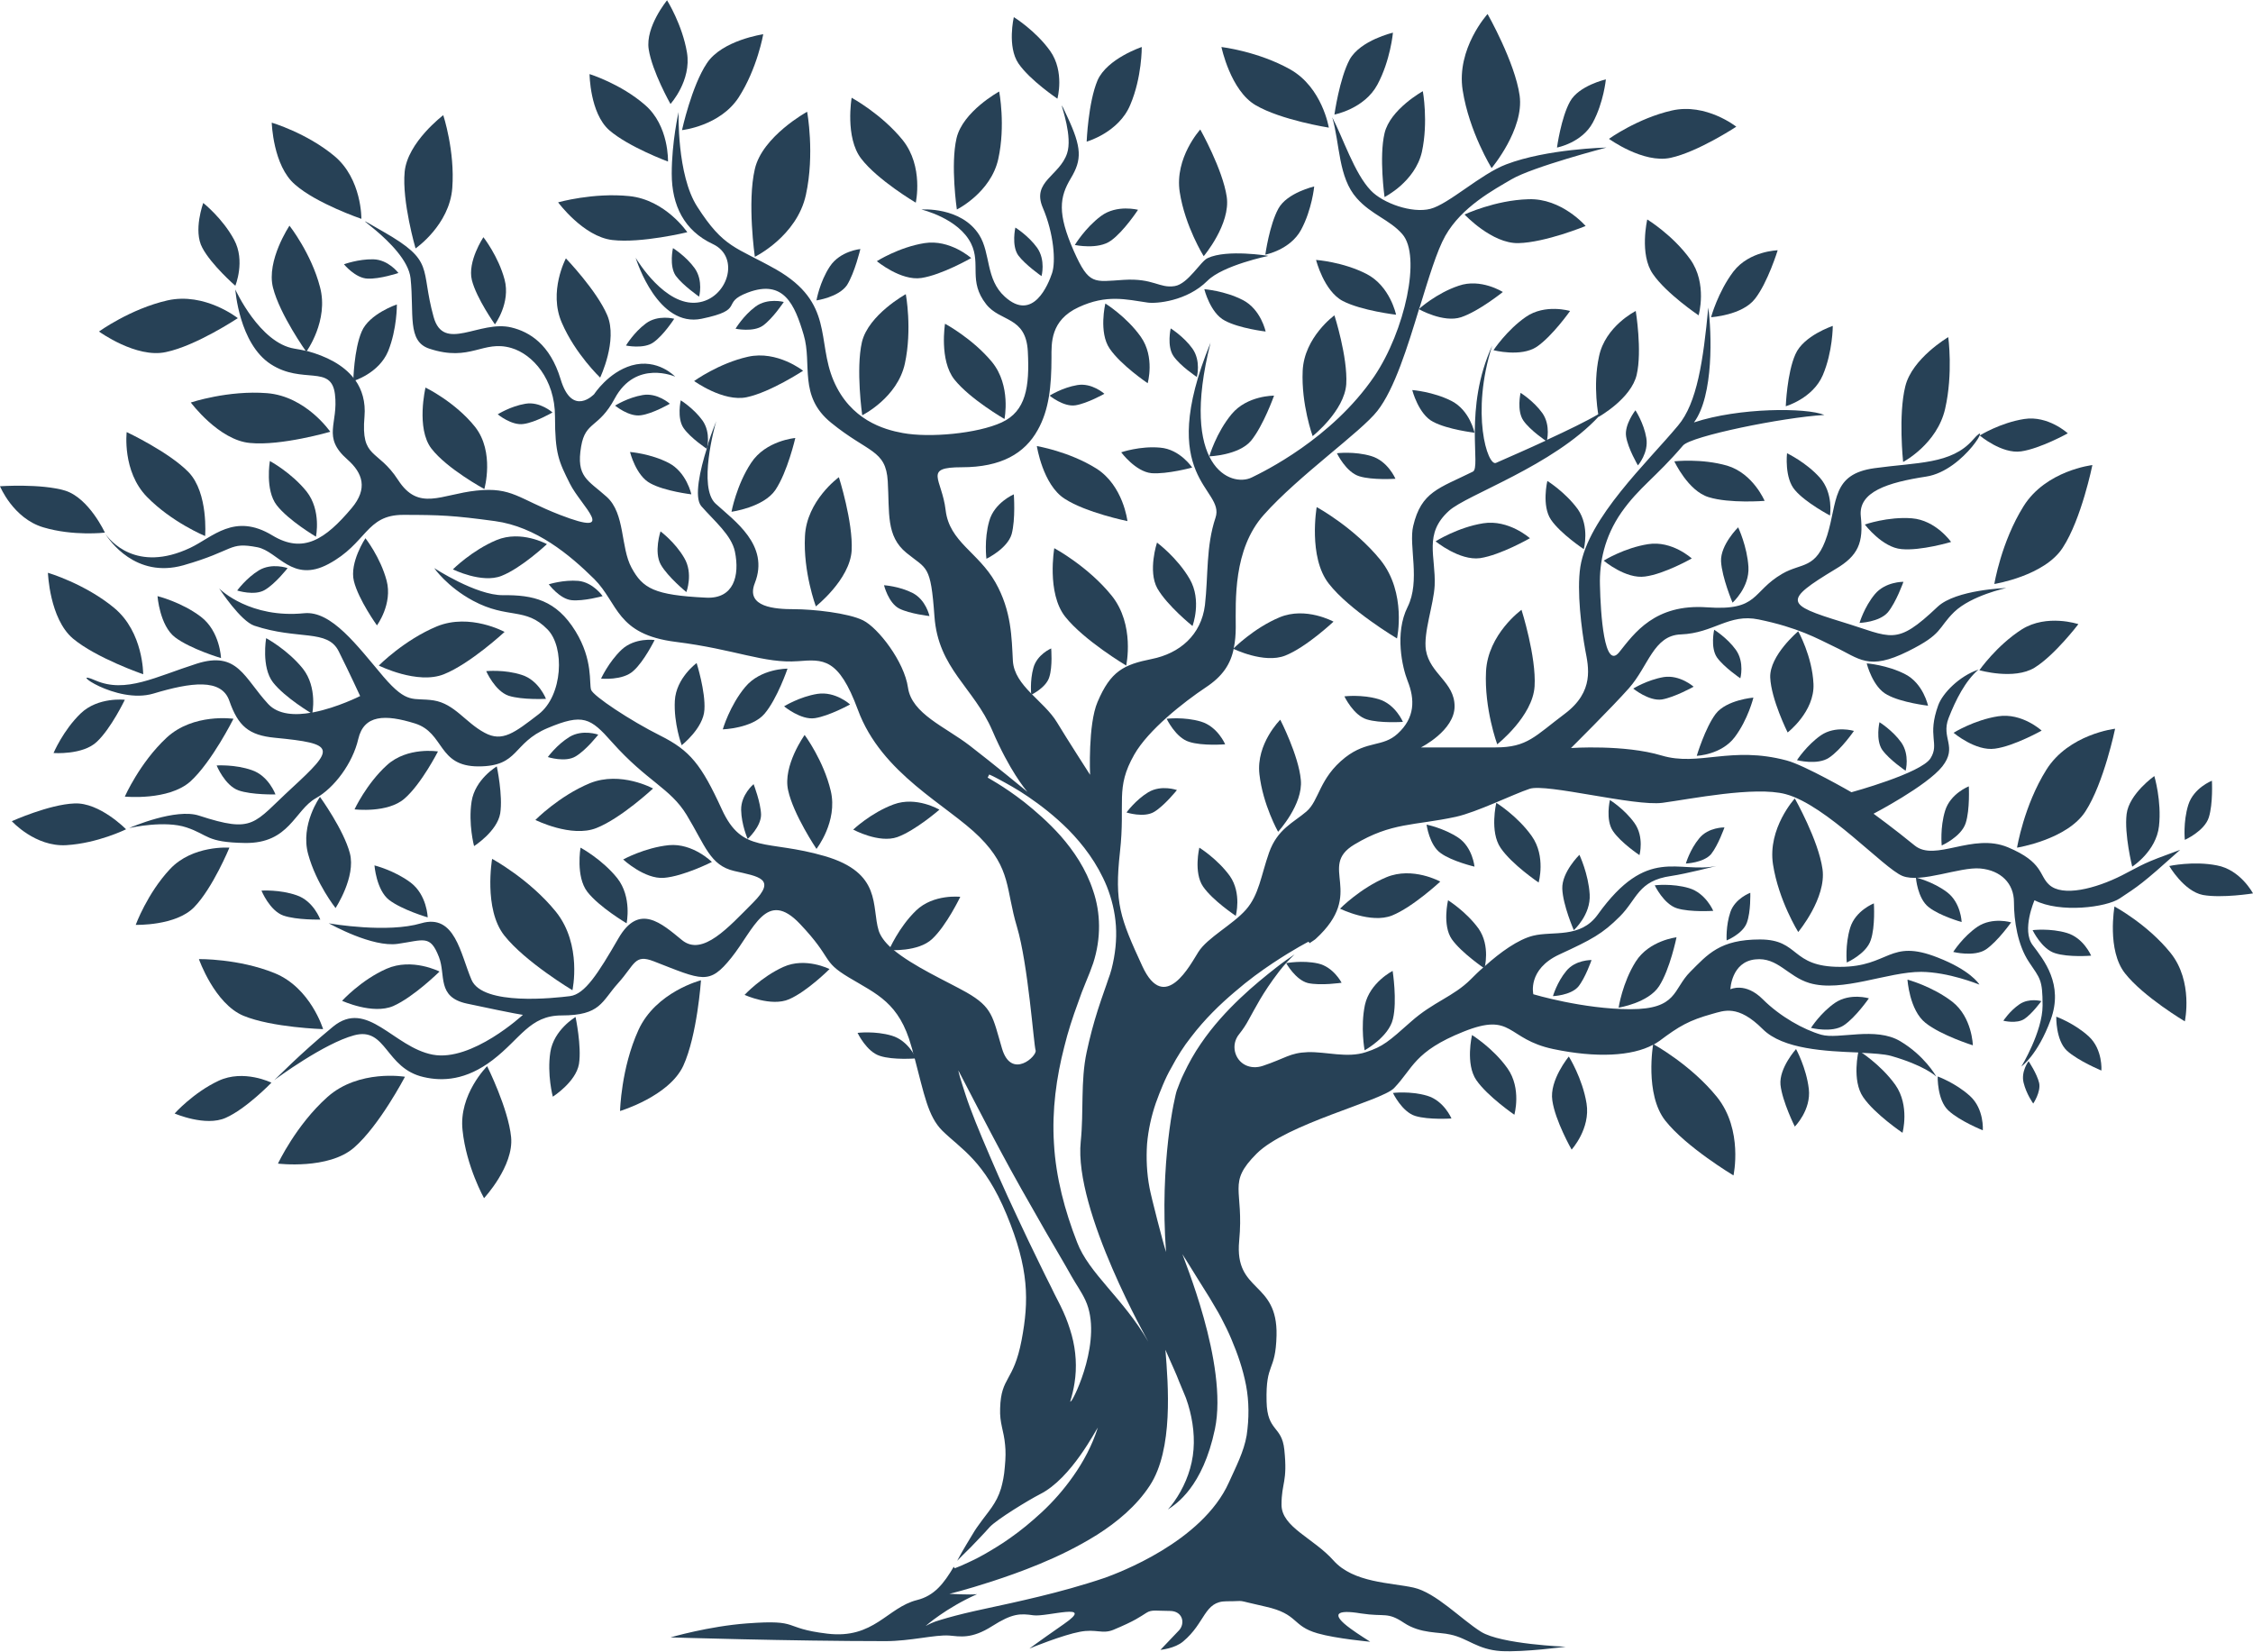 <svg xmlns="http://www.w3.org/2000/svg" xmlns:xlink="http://www.w3.org/1999/xlink" id="Layer_1" x="0px" y="0px" viewBox="0 0 723.8 530.6" style="enable-background:new 0 0 723.8 530.6;" xml:space="preserve"><style type="text/css">	.st0{fill:#274156;}</style><g>	<g>		<path class="st0" d="M447.4,311.9c0,0-7.3,3.7-8.9,10.9c-1.5,7.2-0.1,14.6-0.1,14.6s7.8-4.3,9.1-10.1   C448.9,321.5,447.4,311.9,447.4,311.9z"></path>		<path class="st0" d="M488.8,195.9c0,0-10.8,7.8-11.4,19.8c-0.6,12,3.6,23.4,3.6,23.4s11.4-9,12-18.6   C493.6,211,488.8,195.9,488.8,195.9z"></path>		<path class="st0" d="M411.3,231.2c0,0-7.8,7.7-6.7,17.5c1.1,9.8,6,18.5,6,18.5s8.1-8.8,7.3-16.7   C417.2,242.7,411.3,231.2,411.3,231.2z"></path>		<path class="st0" d="M141.2,312.1c0,0-8.8-4.5-17-0.9c-8.2,3.6-14.3,10.3-14.3,10.3s9.8,4.5,16.4,1.7   C132.9,320.3,141.2,312.1,141.2,312.1z"></path>		<path class="st0" d="M181.8,83c0,0-5.7,10.7-1.3,20.7c4.3,10,12.3,17.6,12.3,17.6s5.7-11.9,2.3-20C191.7,93.3,181.8,83,181.8,83z"></path>		<path class="st0" d="M385.6,41.6c0,0-8.3,9.1-6.6,20.1c1.7,11,7.7,20.6,7.7,20.6s8.7-10.3,7.4-19.1   C392.8,54.4,385.6,41.6,385.6,41.6z"></path>		<path class="st0" d="M679.5,234.1c0,0-14.9,1.7-22.1,13.2c-7.2,11.5-9.4,25-9.4,25s16.2-2.6,22-11.7   C675.9,251.5,679.5,234.1,679.5,234.1z"></path>		<path class="st0" d="M538.6,301.1c0,0-8.8,1-13.1,7.8c-4.3,6.8-5.5,14.8-5.5,14.8s9.5-1.5,13-6.9   C536.5,311.4,538.6,301.1,538.6,301.1z"></path>		<path class="st0" d="M225.2,314.9c0,0-14.5,3.7-20.1,16c-5.6,12.3-5.9,26-5.9,26s15.7-4.7,20.3-14.5   C224,332.6,225.2,314.9,225.2,314.9z"></path>		<path class="st0" d="M130.1,345.9c0,0-14.8-2.5-24.9,6.5c-10.1,9-15.9,21.4-15.9,21.4s16.2,2,24.4-5.1   C121.9,361.6,130.1,345.9,130.1,345.9z"></path>		<path class="st0" d="M209.8,253.3c0,0-10.4-5.7-20.3-1.7c-9.9,4.1-17.5,11.8-17.5,11.8s11.6,5.8,19.6,2.6   C199.5,262.9,209.8,253.3,209.8,253.3z"></path>		<path class="st0" d="M162.1,203c0,0-11.1-6.1-21.7-1.8c-10.6,4.4-18.7,12.6-18.7,12.6s12.4,6.2,20.9,2.8   C151.1,213.2,162.1,203,162.1,203z"></path>		<path class="st0" d="M462.7,283.2c0,0-8.9-4.9-17.3-1.4c-8.4,3.5-14.9,10.1-14.9,10.1s9.9,4.9,16.7,2.2   C453.9,291.4,462.7,283.2,462.7,283.2z"></path>		<path class="st0" d="M159.6,246.2c0,0-7,4.1-8.1,11.3c-1.1,7.2,0.8,14.3,0.8,14.3s7.4-4.7,8.4-10.5   C161.6,255.5,159.6,246.2,159.6,246.2z"></path>		<path class="st0" d="M307.4,67.3c0,0,10.9-5.4,13.3-16.2c2.4-10.8,0.3-21.7,0.3-21.7s-11.7,6.4-13.7,15   C305.3,53,307.4,67.3,307.4,67.3z"></path>		<path class="st0" d="M428.7,36.8c0,0,9.6-1.8,13.8-9.6c4.2-7.8,5-16.7,5-16.7s-10.4,2.4-13.9,8.6   C430.3,25.3,428.7,36.8,428.7,36.8z"></path>		<path class="st0" d="M500.2,47.4c0,0,8-1.5,11.5-8c3.5-6.5,4.2-13.9,4.2-13.9s-8.7,2-11.5,7.1C501.5,37.8,500.2,47.4,500.2,47.4z"></path>		<path class="st0" d="M214.6,51.9c0,0,0.4-11.5-7.4-18.2c-7.8-6.8-17.8-9.9-17.8-9.9s0.1,12.5,6.3,18   C201.9,47.2,214.6,51.9,214.6,51.9z"></path>		<path class="st0" d="M406.6,106.5c0,0-1.5-7.1-7.3-10.1c-5.8-3-12.4-3.5-12.4-3.5s1.9,7.7,6.6,10.1   C398.1,105.5,406.6,106.5,406.6,106.5z"></path>		<path class="st0" d="M633.8,335.8c0,0-0.2-9-6.6-14c-6.5-5-14.4-7.1-14.4-7.1s0.6,9.8,5.8,13.9   C623.6,332.6,633.8,335.8,633.8,335.8z"></path>		<path class="st0" d="M574.3,235.3c0,0,8.7-6.7,8.3-15.6c-0.4-8.9-4.9-16.9-4.9-16.9s-9.2,7.7-9,14.8   C569,224.7,574.3,235.3,574.3,235.3z"></path>		<path class="st0" d="M101.5,172.4c0,0,1.8-8.4-3-14.5c-4.9-6.1-11.8-9.8-11.8-9.8s-1.6,9.3,2.2,14.2   C92.7,167.2,101.5,172.4,101.5,172.4z"></path>		<path class="st0" d="M71,211.4c0,0-0.3-8.6-6.5-13.3c-6.2-4.7-13.9-6.6-13.9-6.6s0.7,9.4,5.6,13.2C61.2,208.5,71,211.4,71,211.4z"></path>		<path class="st0" d="M664.3,139.2c0,0-6.3-5.8-14-4.6c-7.7,1.2-14.3,5.3-14.3,5.3s7.1,6,13.3,5.1   C655.5,144.1,664.3,139.2,664.3,139.2z"></path>		<path class="st0" d="M40.1,224.8c0,0-8.6-1-14.2,4.4c-5.6,5.4-8.7,12.7-8.7,12.7s9.4,0.7,13.9-3.6C35.7,234,40.1,224.8,40.1,224.8   z"></path>		<path class="st0" d="M308.5,288.1c0,0-8.6-1-14.2,4.4c-5.6,5.4-8.7,12.7-8.7,12.7s9.4,0.7,13.9-3.6   C304.1,297.3,308.5,288.1,308.5,288.1z"></path>		<path class="st0" d="M301.8,260.1c0,0-7.4-4.4-14.7-1.7c-7.3,2.7-13,8.1-13,8.1s8.3,4.5,14.2,2.4   C294.1,266.8,301.8,260.1,301.8,260.1z"></path>		<path class="st0" d="M253,214.8c0,0-8.6-0.1-13.6,5.9c-5,6-7.2,13.6-7.2,13.6s9.4-0.3,13.4-5C249.7,224.5,253,214.8,253,214.8z"></path>		<path class="st0" d="M409.3,127.1c0,0-8.6-0.1-13.6,5.9c-5,6-7.2,13.6-7.2,13.6s9.4-0.3,13.4-5   C405.9,136.7,409.3,127.1,409.3,127.1z"></path>		<path class="st0" d="M228.7,276.9c0,0-6.1-6.1-13.8-5.4c-7.8,0.8-14.7,4.6-14.7,4.6s6.9,6.4,13.1,5.9   C219.6,281.5,228.7,276.9,228.7,276.9z"></path>		<path class="st0" d="M128,87.7c0,0-3.2-4.3-8.1-4.4c-4.8-0.1-9.4,1.6-9.4,1.6s3.7,4.5,7.6,4.6C122,89.7,128,87.7,128,87.7z"></path>		<path class="st0" d="M494.3,283.5c0,0,2.4-8.4-2.2-14.9c-4.6-6.5-11.4-10.7-11.4-10.7s-2.2,9.3,1.4,14.5   C485.7,277.7,494.3,283.5,494.3,283.5z"></path>		<path class="st0" d="M486.5,358.1c0,0,2.4-8.4-2.2-14.9c-4.6-6.5-11.4-10.7-11.4-10.7s-2.2,9.3,1.4,14.5   C477.9,352.2,486.5,358.1,486.5,358.1z"></path>		<path class="st0" d="M566.9,160.9c0,0-3.7-8.8-12-11.3c-8.3-2.4-17-1.4-17-1.4s4.4,9.5,11,11.5   C555.6,161.8,566.9,160.9,566.9,160.9z"></path>		<path class="st0" d="M675.1,343.9c0,0,0.5-6.8-4.1-11c-4.6-4.2-10.4-6.3-10.4-6.3s-0.2,7.5,3.4,10.9   C667.6,340.8,675.1,343.9,675.1,343.9z"></path>		<path class="st0" d="M571.1,80.4c0,0-9.1,0.2-14.2,6.8c-5,6.6-7.2,14.7-7.2,14.7s10-0.6,14.1-5.9   C567.9,90.8,571.1,80.4,571.1,80.4z"></path>		<path class="st0" d="M667.7,200.5c0,0-10.1-3.4-18.2,1.7c-8.1,5.2-13.6,13.1-13.6,13.1s11.1,3.2,17.7-0.8   C660.1,210.5,667.7,200.5,667.7,200.5z"></path>		<path class="st0" d="M312,82.9c0,0-6.8-6.1-15-4.8c-8.2,1.3-15.3,5.8-15.3,5.8s7.7,6.4,14.3,5.4C302.6,88.3,312,82.9,312,82.9z"></path>		<path class="st0" d="M227.1,144.2c0,0,1.4-5.1-1.4-9.1c-2.8-3.9-7-6.5-7-6.5s-1.3,5.7,0.9,8.9   C221.8,140.7,227.1,144.2,227.1,144.2z"></path>		<path class="st0" d="M496.9,141.8c0,0,1.4-5.1-1.4-9.1c-2.8-3.9-7-6.5-7-6.5s-1.3,5.7,0.9,8.9   C491.6,138.3,496.9,141.8,496.9,141.8z"></path>		<path class="st0" d="M576.6,361.9c0,0,5.3-5.3,4.5-12.1c-0.8-6.8-4.1-12.8-4.1-12.8s-5.5,6.1-5,11.5   C572.6,353.9,576.6,361.9,576.6,361.9z"></path>		<path class="st0" d="M361.8,213.8c0,0,2.9-13.1-4.7-22.5c-7.6-9.4-18.4-15.2-18.4-15.2s-2.5,14.4,3.5,22   C348.2,205.7,361.8,213.8,361.8,213.8z"></path>		<path class="st0" d="M701.9,328.1c0,0,2.8-12.8-4.6-22c-7.4-9.2-18-14.9-18-14.9s-2.5,14.1,3.4,21.5   C688.6,320.2,701.9,328.1,701.9,328.1z"></path>		<path class="st0" d="M73.7,272.3c0,0-11.8-0.9-19.1,6.9c-7.3,7.8-11,17.9-11,17.9s12.9,0.4,18.8-5.7   C68.4,285.2,73.7,272.3,73.7,272.3z"></path>		<path class="st0" d="M106.1,138.7c0,0-7.8-11.4-20.3-12.4c-12.5-1-24.5,3-24.5,3s9,12.1,19,13C90.3,143.3,106.1,138.7,106.1,138.7   z"></path>		<path class="st0" d="M258,119.1c0,0-8.3-6.6-17.7-4.5c-9.4,2.1-17.3,7.8-17.3,7.8s9.4,6.8,16.9,5.2C247.5,126,258,119.1,258,119.1   z"></path>		<path class="st0" d="M595.6,234.8c0,0-5.9-1.8-10.6,1.4c-4.6,3.2-7.7,8-7.7,8s6.6,1.7,10.3-0.8   C591.4,240.9,595.6,234.8,595.6,234.8z"></path>		<path class="st0" d="M655.8,321.6c0,0-3.9-1.1-7,1c-3.1,2.1-5.2,5.3-5.2,5.3s4.3,1.1,6.8-0.6C652.9,325.6,655.8,321.6,655.8,321.6   z"></path>		<path class="st0" d="M116.1,70.3c0,0,0.2-12.8-8.7-20.2c-8.9-7.4-20.1-10.7-20.1-10.7s0.4,13.9,7.5,19.9   C101.7,65.4,116.1,70.3,116.1,70.3z"></path>	</g>	<g>		<path class="st0" d="M525.5,99.9c0,0-9.8,4.9-11.8,14.6c-2.1,9.6-0.1,19.4-0.1,19.4s10.4-5.8,12.2-13.5S525.5,99.9,525.5,99.9z"></path>		<path class="st0" d="M428.7,101.3c0,0-9.7,7-10.2,17.8c-0.5,10.8,3.2,21,3.2,21s10.2-8.1,10.8-16.7   C433,114.7,428.7,101.3,428.7,101.3z"></path>		<path class="st0" d="M269.5,153.3c0,0-10.4,7.5-10.9,19c-0.6,11.5,3.5,22.5,3.5,22.5s10.9-8.6,11.5-17.9   C274.1,167.7,269.5,153.3,269.5,153.3z"></path>		<path class="st0" d="M140.7,241.4c0,0-9.8-1.6-16.4,4.4c-6.6,6-10.4,14.2-10.4,14.2s10.7,1.3,16.1-3.5   C135.4,251.8,140.7,241.4,140.7,241.4z"></path>		<path class="st0" d="M87.2,347.8c0,0-8.9-4.4-17-0.6c-8.1,3.8-14.1,10.5-14.1,10.5s9.9,4.3,16.4,1.4   C79.1,356.2,87.2,347.8,87.2,347.8z"></path>		<path class="st0" d="M223.8,213c0,0-6.6,4.8-7,12.1c-0.4,7.3,2.2,14.3,2.2,14.3s7-5.5,7.3-11.4C226.7,222.2,223.8,213,223.8,213z"></path>		<path class="st0" d="M40.7,138.8c0,0-1.5,12.6,6.5,20.8c8,8.2,18.7,12.6,18.7,12.6s1.1-13.8-5.3-20.5   C54.3,145.2,40.7,138.8,40.7,138.8z"></path>		<path class="st0" d="M0,156.2c0,0,4.2,10.3,13.9,13.2c9.7,2.9,19.8,1.7,19.8,1.7s-5.1-11.1-12.8-13.5C13.2,155.3,0,156.2,0,156.2z   "></path>		<path class="st0" d="M3.8,263.8c0,0,7.5,8.3,17.5,7.7c10.1-0.6,19.2-5.1,19.2-5.1s-8.5-8.7-16.6-8.3   C15.8,258.4,3.8,263.8,3.8,263.8z"></path>		<path class="st0" d="M477.9,4.5c0,0-10.1,11.1-8,24.5c2.1,13.4,9.3,25,9.3,25s10.5-12.5,9-23.3C486.7,20,477.9,4.5,477.9,4.5z"></path>		<path class="st0" d="M576.6,256.5c0,0-8.8,9.6-7,21.2c1.8,11.6,8.1,21.7,8.1,21.7s9.1-10.9,7.8-20.2   C584.2,269.9,576.6,256.5,576.6,256.5z"></path>		<path class="st0" d="M672.2,149.4c0,0-14.9,1.7-22.1,13.2c-7.2,11.5-9.4,25-9.4,25s16.2-2.6,22-11.7   C668.7,166.7,672.2,149.4,672.2,149.4z"></path>		<path class="st0" d="M102.8,256c0,0-6.4,8.9-3.8,18.4c2.6,9.5,8.8,17.3,8.8,17.3s6.6-10,4.6-17.6C110.4,266.5,102.8,256,102.8,256   z"></path>		<path class="st0" d="M156.5,342.5c0,0-9.2,9.1-7.9,20.6c1.2,11.6,6.9,21.8,6.9,21.8s9.6-10.3,8.7-19.6   C163.3,356.1,156.5,342.5,156.5,342.5z"></path>		<path class="st0" d="M75,230.9c0,0-12.9-1.9-21.5,6.1c-8.6,8-13.4,18.9-13.4,18.9s14.1,1.4,21.1-4.9C68.1,244.7,75,230.9,75,230.9   z"></path>		<path class="st0" d="M362.2,167.4c0,0-1.3-11.4-10-16.9c-8.8-5.5-19.1-7.2-19.1-7.2s1.9,12.4,8.9,16.9   C348.9,164.7,362.2,167.4,362.2,167.4z"></path>		<path class="st0" d="M428.4,199.7c0,0-8.9-4.9-17.3-1.4c-8.4,3.5-14.9,10.1-14.9,10.1s9.9,4.9,16.7,2.2   C419.7,207.9,428.4,199.7,428.4,199.7z"></path>		<path class="st0" d="M175.7,174.8c0,0-8.3-4.6-16.2-1.3c-7.9,3.3-14,9.4-14,9.4s9.3,4.6,15.6,2.1   C167.5,182.5,175.7,174.8,175.7,174.8z"></path>		<path class="st0" d="M255.5,140.7c0,0-9.5,0.8-14.2,8c-4.7,7.1-6.3,15.7-6.3,15.7s10.3-1.4,14.1-7   C253,151.6,255.5,140.7,255.5,140.7z"></path>		<path class="st0" d="M184.9,326.7c0,0-7,4.1-8.1,11.3c-1.1,7.2,0.8,14.3,0.8,14.3s7.4-4.7,8.4-10.5   C186.9,336.1,184.9,326.7,184.9,326.7z"></path>		<path class="st0" d="M98.4,113c0,0,7.3-10,4.4-20.8C100,81.4,93,72.5,93,72.5s-7.5,11.2-5.3,19.9C89.9,101.1,98.4,113,98.4,113z"></path>		<path class="st0" d="M121.1,200.9c0,0,5.1-6.9,3.1-14.4c-2-7.5-6.8-13.6-6.8-13.6s-5.2,7.8-3.7,13.8   C115.2,192.7,121.1,200.9,121.1,200.9z"></path>		<path class="st0" d="M113.5,122.4c0,0,8.2-2.4,11.2-9.6c2.9-7.2,2.8-15,2.8-15s-8.9,3-11.3,8.7   C113.7,112.3,113.5,122.4,113.5,122.4z"></path>		<path class="st0" d="M159,104.2c0,0,5.1-6.9,3.1-14.4c-2-7.5-6.8-13.6-6.8-13.6s-5.2,7.8-3.7,13.8C153.1,95.9,159,104.2,159,104.2   z"></path>		<path class="st0" d="M242.5,82.5c0,0,13.5-6.6,16.4-19.9c2.9-13.2,0.4-26.7,0.4-26.7s-14.4,7.9-16.8,18.4   C240,65,242.5,82.5,242.5,82.5z"></path>		<path class="st0" d="M444.8,63.3c0,0,9.8-4.9,12-14.5c2.1-9.7,0.3-19.5,0.3-19.5s-10.5,5.8-12.3,13.5   C443,50.4,444.8,63.3,444.8,63.3z"></path>		<path class="st0" d="M426.9,41c0,0-2.1-12.9-12.4-18.7c-10.3-5.8-22.1-7.2-22.1-7.2s2.9,14,11,18.7C411.6,38.6,426.9,41,426.9,41z   "></path>		<path class="st0" d="M406.5,81.8c0,0,8-1.5,11.5-8c3.5-6.5,4.2-13.9,4.2-13.9s-8.7,2-11.5,7.1C407.8,72.3,406.5,81.8,406.5,81.8z"></path>		<path class="st0" d="M262.3,272.7c0,0,6.9-8.8,4.6-18.6c-2.3-9.8-8.4-18-8.4-18s-7.1,9.9-5.3,17.8   C254.9,261.7,262.3,272.7,262.3,272.7z"></path>		<path class="st0" d="M277,133.4c0,0,11.3-5.6,13.7-16.6c2.4-11.1,0.3-22.3,0.3-22.3s-12,6.6-14.1,15.4   C274.9,118.7,277,133.4,277,133.4z"></path>		<path class="st0" d="M545.1,242.8c0,0,7.9-0.3,12.2-6c4.3-5.7,6-12.7,6-12.7s-8.6,0.7-12.1,5.2   C547.8,233.8,545.1,242.8,545.1,242.8z"></path>		<path class="st0" d="M611.4,148.4c0,0,10.9-5.7,13.5-17.1c2.6-11.4,1-23,1-23s-11.6,6.8-13.8,15.8   C609.8,133.3,611.4,148.4,611.4,148.4z"></path>		<path class="st0" d="M573.7,130.5c0,0,8.7-2.5,11.9-10c3.2-7.5,3.2-15.8,3.2-15.8s-9.4,3.1-12,9.1   C574.1,119.8,573.7,130.5,573.7,130.5z"></path>		<path class="st0" d="M685,278.4c0,0,7.7-4.9,8.6-13c0.9-8.1-1.5-16.1-1.5-16.1s-8.1,5.7-8.9,12.2C682.4,268,685,278.4,685,278.4z"></path>		<path class="st0" d="M349.1,45.5c0,0,10.3-2.9,14-11.8c3.8-8.9,3.7-18.6,3.7-18.6s-11.1,3.7-14.2,10.7   C349.6,32.9,349.1,45.5,349.1,45.5z"></path>		<path class="st0" d="M219.1,41.8c0,0,12.2-1.3,18.2-10.5c6-9.3,7.9-20.3,7.9-20.3s-13.2,1.9-18.1,9.3   C222.2,27.6,219.1,41.8,219.1,41.8z"></path>		<path class="st0" d="M133.5,79.8c0,0,10.9-7.5,11.8-19.4c0.9-11.9-2.9-23.4-2.9-23.4s-11.5,8.7-12.4,18.2   C129.1,64.7,133.5,79.8,133.5,79.8z"></path>		<path class="st0" d="M155.6,157.1c0,0,3.4-11.9-3-20c-6.4-8-15.9-12.6-15.9-12.6s-3.1,13.1,1.9,19.6   C143.6,150.6,155.6,157.1,155.6,157.1z"></path>		<path class="st0" d="M222.1,158.8c0,0-1.5-7.1-7.3-10.1c-5.8-3-12.4-3.5-12.4-3.5s1.9,7.7,6.6,10.1   C213.6,157.8,222.1,158.8,222.1,158.8z"></path>		<path class="st0" d="M619.4,226.7c0,0-1.5-7.1-7.3-10.1c-5.8-3-12.4-3.5-12.4-3.5s1.9,7.7,6.6,10.1   C610.8,225.7,619.4,226.7,619.4,226.7z"></path>		<path class="st0" d="M448.5,101.1c0,0-1.9-9.2-9.5-13.1c-7.6-3.9-16.2-4.5-16.2-4.5s2.5,10,8.6,13.2   C437.4,99.8,448.5,101.1,448.5,101.1z"></path>		<path class="st0" d="M473.7,139c0,0-1.5-7.2-7.4-10.2c-5.9-3-12.6-3.5-12.6-3.5s2,7.8,6.7,10.2C465.1,138,473.7,139,473.7,139z"></path>		<path class="st0" d="M556.6,193.6c0,0,5.5-4.9,5.1-11.5c-0.4-6.6-3.3-12.7-3.3-12.7s-5.7,5.6-5.5,10.9   C553.2,185.6,556.6,193.6,556.6,193.6z"></path>		<path class="st0" d="M505.6,298.8c0,0,5.5-4.9,5.1-11.5c-0.4-6.6-3.3-12.7-3.3-12.7s-5.7,5.6-5.5,10.9   C502.1,290.8,505.6,298.8,505.6,298.8z"></path>		<path class="st0" d="M587.9,165.6c0,0,1.2-7.2-3.3-12.2c-4.4-4.9-10.5-7.8-10.5-7.8s-0.9,8,2.6,11.9   C580.1,161.5,587.9,165.6,587.9,165.6z"></path>		<path class="st0" d="M103.8,330.6c0,0-4-13.3-15.6-18c-11.6-4.7-24.3-4.5-24.3-4.5s5,14.3,14.3,18.2   C87.4,330.1,103.8,330.6,103.8,330.6z"></path>		<path class="st0" d="M183.9,318.1c0,0,3.2-14.6-5.3-25.2c-8.5-10.5-20.5-17-20.5-17s-2.8,16.1,3.9,24.6   C168.7,309,183.9,318.1,183.9,318.1z"></path>		<path class="st0" d="M100.3,229.3c0,0,1.8-8.4-3-14.5c-4.9-6.1-11.8-9.8-11.8-9.8s-1.6,9.3,2.2,14.2   C91.5,224.1,100.3,229.3,100.3,229.3z"></path>		<path class="st0" d="M201.3,296.6c0,0,1.8-8.4-3-14.5c-4.9-6.1-11.8-9.8-11.8-9.8s-1.6,9.3,2.2,14.2   C192.5,291.4,201.3,296.6,201.3,296.6z"></path>		<path class="st0" d="M75.6,91.8c0,0,3.3-8-0.4-14.8c-3.7-6.9-9.9-11.8-9.9-11.8S62,74.1,65,79.6C67.9,85.1,75.6,91.8,75.6,91.8z"></path>		<path class="st0" d="M215.4,33.4c0,0,6.8-7.5,5.3-16.5c-1.5-9-6.4-16.8-6.4-16.8s-7,8.5-5.9,15.7C209.5,23,215.4,33.4,215.4,33.4z   "></path>		<path class="st0" d="M175.4,224.5c0,0-2.3-6-7.8-7.7c-5.5-1.8-11.4-1.2-11.4-1.2s2.8,6.4,7.2,7.9   C167.8,224.9,175.4,224.5,175.4,224.5z"></path>		<path class="st0" d="M220.5,190.2c0,0,2.3-6-0.7-11c-2.9-5-7.6-8.5-7.6-8.5s-2.2,6.6,0.1,10.7   C214.6,185.4,220.5,190.2,220.5,190.2z"></path>		<path class="st0" d="M383.1,201.1c0,0,3.1-8.2-0.9-15.1c-4-6.9-10.5-11.7-10.5-11.7s-3,9.1,0.1,14.7   C375,194.6,383.1,201.1,383.1,201.1z"></path>		<path class="st0" d="M210.3,205.6c0,0-6.3-0.9-10.6,3.1c-4.2,4-6.6,9.3-6.6,9.3s7,0.7,10.4-2.5   C206.9,212.5,210.3,205.6,210.3,205.6z"></path>		<path class="st0" d="M273.1,226.3c0,0-4.7-4.3-10.5-3.4c-5.7,0.9-10.7,4-10.7,4s5.4,4.5,9.9,3.8   C266.4,230,273.1,226.3,273.1,226.3z"></path>		<path class="st0" d="M543.5,179.4c0,0-6.3-5.8-14-4.6c-7.7,1.2-14.3,5.3-14.3,5.3s7.1,6,13.3,5.1   C534.7,184.4,543.5,179.4,543.5,179.4z"></path>		<path class="st0" d="M655.9,234.7c0,0-6.3-5.8-14-4.6c-7.7,1.2-14.3,5.3-14.3,5.3s7.1,6,13.3,5.1   C647,239.7,655.9,234.7,655.9,234.7z"></path>		<path class="st0" d="M626.8,174.1c0,0-4.9-7-12.6-7.6c-7.7-0.6-15.1,2-15.1,2s5.6,7.4,11.8,7.9C617.1,177,626.8,174.1,626.8,174.1   z"></path>		<path class="st0" d="M723.8,287c0,0-4-7.6-11.6-9c-7.6-1.5-15.3,0.2-15.3,0.2s4.7,8.1,10.8,9.3C713.8,288.6,723.8,287,723.8,287z"></path>		<path class="st0" d="M431,315.7c0,0-2.6-5.1-7.6-6.2c-5-1.1-10.2-0.1-10.2-0.1s3,5.4,7,6.4C424.3,316.7,431,315.7,431,315.7z"></path>		<path class="st0" d="M611.5,186.9c0,0-5.8-0.1-9.2,4c-3.4,4.1-4.9,9.2-4.9,9.2s6.3-0.2,9.1-3.4   C609.2,193.4,611.5,186.9,611.5,186.9z"></path>		<path class="st0" d="M554,265.8c0,0-5.2-0.1-8.1,3.5c-3,3.6-4.3,8.1-4.3,8.1s5.6-0.2,8.1-3C552,271.5,554,265.8,554,265.8z"></path>		<path class="st0" d="M562.3,286.8c0,0-4.9,1.8-6.4,6.2c-1.5,4.4-1.2,9.1-1.2,9.1s5.2-2.1,6.5-5.7   C562.5,292.9,562.3,286.8,562.3,286.8z"></path>		<path class="st0" d="M511.3,308.4c0,0-5.2-0.1-8.1,3.5c-3,3.6-4.3,8.1-4.3,8.1s5.6-0.2,8.1-3C509.3,314.2,511.3,308.4,511.3,308.4   z"></path>		<path class="st0" d="M137.4,294.7c0,0-0.2-7.2-5.5-11.2c-5.2-3.9-11.6-5.5-11.6-5.5s0.6,7.9,4.7,11.1   C129.2,292.3,137.4,294.7,137.4,294.7z"></path>		<path class="st0" d="M266.5,311.3c0,0-7.7-3.9-14.8-0.7c-7.1,3.2-12.5,9-12.5,9s8.6,3.9,14.3,1.4   C259.3,318.5,266.5,311.3,266.5,311.3z"></path>		<path class="st0" d="M92.4,182.5c0,0-5-1.8-9.2,0.7c-4.1,2.5-7,6.5-7,6.5s5.6,1.8,8.9-0.2C88.5,187.5,92.4,182.5,92.4,182.5z"></path>		<path class="st0" d="M193.6,191.5c0,0-3-4.4-7.8-4.9c-4.8-0.4-9.5,1.1-9.5,1.1s3.5,4.7,7.3,5.1   C187.5,193.2,193.6,191.5,193.6,191.5z"></path>		<path class="st0" d="M383,150.2c0,0-3.9-5.9-10.3-6.4c-6.4-0.6-12.5,1.5-12.5,1.5s4.6,6.2,9.7,6.7   C374.9,152.4,383,150.2,383,150.2z"></path>		<path class="st0" d="M242.1,251.9c0,0-4.1,3.4-4,8.3c0.1,4.8,2.1,9.3,2.1,9.3s4.3-3.9,4.3-7.8   C244.4,257.8,242.1,251.9,242.1,251.9z"></path>		<path class="st0" d="M216.6,102.4c0,0-5.2-1.4-9.1,1.5c-3.9,2.9-6.4,7.1-6.4,7.1s5.7,1.2,8.8-1   C213.2,107.7,216.6,102.4,216.6,102.4z"></path>		<path class="st0" d="M365.6,67.4c0,0-6.8-1.8-11.9,2c-5.1,3.8-8.4,9.3-8.4,9.3s7.5,1.6,11.6-1.4C361,74.4,365.6,67.4,365.6,67.4z"></path>		<path class="st0" d="M251.8,97c0,0-5.2-1.4-9.1,1.5c-3.9,2.9-6.4,7.1-6.4,7.1s5.7,1.2,8.8-1C248.3,102.3,251.8,97,251.8,97z"></path>		<path class="st0" d="M276.4,80c0,0-6.5,0.6-9.8,5.6c-3.3,5-4.3,10.9-4.3,10.9s7.1-1,9.8-4.9C274.6,87.6,276.4,80,276.4,80z"></path>		<path class="st0" d="M224.6,95.3c0,0,1.4-5.1-1.4-9.1c-2.8-3.9-7-6.5-7-6.5s-1.3,5.7,0.9,8.9C219.4,91.7,224.6,95.3,224.6,95.3z"></path>		<path class="st0" d="M368.7,123.1c0,0,2.4-8.4-2.2-14.9c-4.6-6.5-11.4-10.7-11.4-10.7s-2.2,9.3,1.4,14.5   C360.1,117.3,368.7,123.1,368.7,123.1z"></path>		<path class="st0" d="M334.6,88.7c0,0,1.4-5.1-1.4-9.1c-2.8-3.9-7-6.5-7-6.5s-1.3,5.7,0.9,8.9C329.4,85.1,334.6,88.7,334.6,88.7z"></path>		<path class="st0" d="M384.5,121.1c0,0,1.4-5.1-1.4-9.1c-2.8-3.9-7-6.5-7-6.5s-1.3,5.7,0.9,8.9   C379.2,117.6,384.5,121.1,384.5,121.1z"></path>		<path class="st0" d="M177.5,132.5c0,0-4-3.6-8.7-2.8c-4.8,0.8-8.9,3.4-8.9,3.4s4.5,3.7,8.3,3.1C172,135.7,177.5,132.5,177.5,132.5   z"></path>		<path class="st0" d="M354.8,126.5c0,0-4-3.6-8.7-2.8c-4.8,0.8-8.9,3.4-8.9,3.4s4.5,3.7,8.3,3.1   C349.3,129.6,354.8,126.5,354.8,126.5z"></path>		<path class="st0" d="M448.3,153.8c0,0-2.4-5.7-7.8-7.3c-5.4-1.6-11-0.9-11-0.9s2.9,6.1,7.2,7.4   C440.9,154.3,448.3,153.8,448.3,153.8z"></path>		<path class="st0" d="M637,363.1c0,0,0.5-6.8-4.1-11c-4.6-4.2-10.4-6.3-10.4-6.3s-0.2,7.5,3.4,10.9   C629.5,360.1,637,363.1,637,363.1z"></path>		<path class="st0" d="M393.6,239.1c0,0-2.4-5.7-7.8-7.3c-5.4-1.6-11-0.9-11-0.9s2.9,6.1,7.2,7.4   C386.2,239.7,393.6,239.1,393.6,239.1z"></path>		<path class="st0" d="M671.8,307c0,0-2.4-5.7-7.8-7.3c-5.4-1.6-11-0.9-11-0.9s2.9,6.1,7.2,7.4C664.5,307.6,671.8,307,671.8,307z"></path>		<path class="st0" d="M473.7,278.4c0,0-0.6-6.2-5.2-9.3c-4.7-3.1-10.2-4.2-10.2-4.2s0.9,6.7,4.6,9.2   C466.5,276.7,473.7,278.4,473.7,278.4z"></path>		<path class="st0" d="M466.3,359.3c0,0-2.4-5.7-7.8-7.3c-5.4-1.6-11-0.9-11-0.9s2.9,6.1,7.2,7.4C459,359.8,466.3,359.3,466.3,359.3   z"></path>		<path class="st0" d="M294.3,340c0,0-2.4-5.7-7.8-7.3c-5.4-1.6-11-0.9-11-0.9s2.9,6.1,7.2,7.4C286.9,340.6,294.3,340,294.3,340z"></path>		<path class="st0" d="M550.4,292.6c0,0-2.4-5.7-7.8-7.3c-5.4-1.6-11-0.9-11-0.9s2.9,6.1,7.2,7.4   C543.1,293.1,550.4,292.6,550.4,292.6z"></path>		<path class="st0" d="M630.2,296.2c0,0-0.2-6.2-4.7-9.6c-4.5-3.4-10-4.7-10-4.7s0.5,6.7,4.1,9.5   C623.1,294.2,630.2,296.2,630.2,296.2z"></path>		<path class="st0" d="M450.7,231.9c0,0-2.4-5.7-7.8-7.3c-5.4-1.6-11-0.9-11-0.9s2.9,6.1,7.2,7.4   C443.3,232.4,450.7,231.9,450.7,231.9z"></path>		<path class="st0" d="M215.2,129.7c0,0-4-3.6-8.7-2.8c-4.8,0.8-8.9,3.4-8.9,3.4s4.5,3.7,8.3,3.1   C209.7,132.9,215.2,129.7,215.2,129.7z"></path>		<path class="st0" d="M491.5,172.9c0,0-6.8-6.1-15-4.8c-8.2,1.3-15.3,5.8-15.3,5.8s7.7,6.3,14.3,5.4   C482.1,178.3,491.5,172.9,491.5,172.9z"></path>		<path class="st0" d="M544.1,220.6c0,0-4.4-3.9-9.6-3.1c-5.3,0.9-9.8,3.7-9.8,3.7s5,4.1,9.2,3.5C538,224,544.1,220.6,544.1,220.6z"></path>		<path class="st0" d="M559.1,217.9c0,0,1.4-5.1-1.4-9.1c-2.8-3.9-7-6.5-7-6.5s-1.3,5.7,0.9,8.9   C553.8,214.3,559.1,217.9,559.1,217.9z"></path>		<path class="st0" d="M612.2,247.6c0,0,1.4-5.1-1.4-9.1c-2.8-3.9-7-6.5-7-6.5s-1.3,5.7,0.9,8.9C607,244.1,612.2,247.6,612.2,247.6z   "></path>		<path class="st0" d="M508.8,176.4c0,0,2-7.2-1.9-12.8c-4-5.5-9.8-9.1-9.8-9.1s-1.9,8,1.2,12.5   C501.4,171.5,508.8,176.4,508.8,176.4z"></path>		<path class="st0" d="M526.7,274.7c0,0,1.6-5.8-1.6-10.3c-3.2-4.5-7.9-7.4-7.9-7.4s-1.5,6.4,1,10   C520.7,270.7,526.7,274.7,526.7,274.7z"></path>		<path class="st0" d="M476.9,311.1c0,0,2-7.2-1.9-12.8c-4-5.5-9.8-9.1-9.8-9.1s-1.9,8,1.2,12.5   C469.5,306.1,476.9,311.1,476.9,311.1z"></path>		<path class="st0" d="M397,294.2c0,0,2-7.2-1.9-12.8c-4-5.5-9.8-9.1-9.8-9.1s-1.9,8,1.2,12.5C389.6,289.3,397,294.2,397,294.2z"></path>		<path class="st0" d="M611.2,363.9c0,0,2.4-8.7-2.3-15.4c-4.8-6.7-11.8-11-11.8-11s-2.3,9.6,1.5,15   C602.3,357.9,611.2,363.9,611.2,363.9z"></path>		<path class="st0" d="M504.9,369.3c0,0,6.1-6.7,4.8-14.8c-1.3-8.1-5.7-15.1-5.7-15.1s-6.3,7.6-5.3,14.1   C499.6,360,504.9,369.3,504.9,369.3z"></path>		<path class="st0" d="M526.2,149.5c0,0,3.5-4,2.7-8.8c-0.8-4.8-3.5-8.9-3.5-8.9s-3.6,4.6-3,8.4C523,144.1,526.2,149.5,526.2,149.5z   "></path>		<path class="st0" d="M545.7,101.3c0,0,2.9-10.2-2.7-18c-5.6-7.8-13.8-12.8-13.8-12.8S526.6,81.7,531,88   C535.3,94.3,545.7,101.3,545.7,101.3z"></path>		<path class="st0" d="M339.7,31.7c0,0,2.4-8.6-2.3-15.3c-4.7-6.6-11.7-10.9-11.7-10.9s-2.2,9.5,1.5,14.9   C330.9,25.8,339.7,31.7,339.7,31.7z"></path>		<path class="st0" d="M298.6,197.9c0,0-1.1-5.2-5.4-7.4c-4.3-2.2-9.2-2.5-9.2-2.5s1.4,5.7,4.9,7.5   C292.3,197.2,298.6,197.9,298.6,197.9z"></path>		<path class="st0" d="M88.5,255.2c0,0-2.2-6-7.6-7.8c-5.4-1.9-11.3-1.5-11.3-1.5s2.6,6.4,7,8C80.9,255.4,88.5,255.2,88.5,255.2z"></path>		<path class="st0" d="M102.9,295.4c0,0-2.2-6-7.6-7.8c-5.4-1.9-11.3-1.5-11.3-1.5s2.6,6.4,7,8C95.3,295.6,102.9,295.4,102.9,295.4z   "></path>		<path class="st0" d="M192.2,236c0,0-5-1.8-9.2,0.7c-4.1,2.5-7,6.5-7,6.5s5.6,1.8,8.9-0.2C188.3,241,192.2,236,192.2,236z"></path>		<path class="st0" d="M378.1,253.8c0,0-5-1.8-9.2,0.7c-4.1,2.5-7,6.5-7,6.5s5.6,1.8,8.9-0.2C374.1,258.8,378.1,253.8,378.1,253.8z"></path>		<path class="st0" d="M325.7,158.8c0,0-6.3,2.7-7.9,8.6c-1.7,5.9-0.9,12.1-0.9,12.1s6.7-3.2,8.1-7.9   C326.3,166.8,325.7,158.8,325.7,158.8z"></path>		<path class="st0" d="M337.7,208.3c0,0-4.5,1.9-5.7,6.2c-1.2,4.3-0.7,8.7-0.7,8.7s4.8-2.3,5.8-5.7   C338.2,214.1,337.7,208.3,337.7,208.3z"></path>		<path class="st0" d="M448.8,205.1c0,0,3.2-14.6-5.3-25.2c-8.5-10.5-20.5-17-20.5-17s-2.8,16.1,3.9,24.6   C433.5,196,448.8,205.1,448.8,205.1z"></path>		<path class="st0" d="M556.9,377.6c0,0,3.2-14.6-5.3-25.2c-8.5-10.5-20.5-17-20.5-17s-2.8,16.1,3.9,24.6   C541.7,368.5,556.9,377.6,556.9,377.6z"></path>		<path class="st0" d="M294.2,65.1c0,0,2.6-11.6-4.2-20.1c-6.8-8.4-16.4-13.6-16.4-13.6s-2.2,12.8,3.1,19.6   C282,57.9,294.2,65.1,294.2,65.1z"></path>		<path class="st0" d="M46,216.6c0,0,0.1-13.5-9.3-21.3c-9.4-7.8-21.3-11.3-21.3-11.3s0.5,14.7,8,21.1C30.9,211.4,46,216.6,46,216.6   z"></path>		<path class="st0" d="M76.4,102.2c0,0-10.6-8.4-22.6-5.7c-11.9,2.7-22,10-22,10s12,8.7,21.5,6.6C63,111.1,76.4,102.2,76.4,102.2z"></path>		<path class="st0" d="M220.8,74.6c0,0-7-10.4-18.6-11.6c-11.6-1.2-22.9,2-22.9,2s8.1,11,17.4,12.1C206,78.2,220.8,74.6,220.8,74.6z   "></path>		<path class="st0" d="M482.8,93.8c0,0-7.1-4.5-14.2-2c-7.2,2.4-12.8,7.5-12.8,7.5s7.9,4.5,13.6,2.6   C475.1,100,482.8,93.8,482.8,93.8z"></path>		<path class="st0" d="M504.4,99.9c0,0-8-2.4-14.2,1.9c-6.2,4.3-10.4,10.7-10.4,10.7s8.8,2.3,13.9-1.1   C498.7,108,504.4,99.9,504.4,99.9z"></path>		<path class="st0" d="M600.4,320.7c0,0-6-1.8-10.8,1.4c-4.7,3.2-7.8,8.1-7.8,8.1s6.7,1.7,10.5-0.8   C596.1,326.9,600.4,320.7,600.4,320.7z"></path>		<path class="st0" d="M646.1,296.3c0,0-6-1.8-10.8,1.4c-4.7,3.2-7.8,8.1-7.8,8.1s6.7,1.7,10.5-0.8   C641.8,302.4,646.1,296.3,646.1,296.3z"></path>		<path class="st0" d="M651.7,340.9c0,0-2.5,3.3-1.6,6.9c0.9,3.7,3.1,6.7,3.1,6.7s2.5-3.7,1.9-6.6   C654.4,344.9,651.7,340.9,651.7,340.9z"></path>		<path class="st0" d="M602,290.2c0,0-5.9,2.3-7.6,7.8c-1.7,5.5-1.1,11.2-1.1,11.2s6.3-2.8,7.7-7.2C602.5,297.7,602,290.2,602,290.2   z"></path>		<path class="st0" d="M632.5,252.6c0,0-5.9,2.3-7.6,7.8c-1.7,5.5-1.1,11.2-1.1,11.2s6.3-2.8,7.7-7.2   C632.9,260.1,632.5,252.6,632.5,252.6z"></path>		<path class="st0" d="M710.6,250.8c0,0-5.9,2.3-7.6,7.8c-1.7,5.5-1.1,11.2-1.1,11.2s6.3-2.8,7.7-7.2   C711,258.2,710.6,250.8,710.6,250.8z"></path>		<path class="st0" d="M322.7,134.6c0,0,2.2-10.7-4-18.3c-6.3-7.6-15.1-12.3-15.1-12.3s-1.9,11.7,3,17.9   C311.6,128.2,322.7,134.6,322.7,134.6z"></path>		<path class="st0" d="M509.4,72.6c0,0-7.7-9-18.4-8.6c-10.7,0.3-20.5,4.9-20.5,4.9s8.8,9.4,17.3,9.2   C496.5,77.9,509.4,72.6,509.4,72.6z"></path>		<path class="st0" d="M557.8,40.7c0,0-9.7-7.7-20.7-5.2c-11,2.5-20.2,9.1-20.2,9.1s11,8,19.8,6.1C545.5,48.8,557.8,40.7,557.8,40.7   z"></path>	</g>	<path class="st0" d="M681.7,281.2c-8.5,4.3-19.1,7-23.4,3c-3.3-3-1.8-7.2-13.2-12c-11.4-4.8-23.4,4.8-30-0.6  c-6.6-5.4-13.2-10.2-13.2-10.2s17.1-8.9,22.1-15.2c5-6.4-0.5-9,2-15.5c2.3-5.9,5.4-12,9.6-15.6c-6.2,2.1-11.5,7.6-12.9,11.4  c-3.7,10.1,0.5,12.3-2.5,17.1c-3,4.8-25.4,10.9-25.4,10.9s-15.1-8.7-20.8-10.2c-17.9-4.8-28.2,2-40.2-1.6  c-12-3.6-29.1-2.4-29.1-2.4s13.2-13.1,18.6-19.2c6.3-7.1,7.9-17,16.7-17.3c10.6-0.4,15.4-6.8,25-4.8c12.6,2.6,18.6,6,24.4,8.8  c7.9,3.7,10.8,7.8,23.6,1.4c11.3-5.6,9.4-7.3,14.8-12.6c5.5-5.3,16.7-7.7,16.7-7.7s-16.1,0.5-22,6c-13.6,12.9-14.6,9.8-30.7,4.9  c-18.2-5.6-19-6.8-2.1-17c7.3-4.3,9-8.5,8.1-17c-0.8-7.8,8.6-10.8,21-12.7c12.4-1.9,21.9-19.7,15-11.8c-6.9,7.9-17.9,7.2-31.6,9.1  c-13.8,1.9-11.8,10.7-15.2,21.6c-3.5,11-8.2,8.7-14.4,12.3c-10,5.8-7.4,12-24.2,10.8c-16.8-1.2-23.4,8.4-28.2,14.4  c-4.8,6-6-12.2-6.2-21.6c-0.2-7.1,1.4-15.4,6.9-23.3c5.7-8.1,11-11.2,19.8-21.5c2.6-3,31.9-9,45.4-9.8c-5.8-2.4-27.4-2.4-41.9,2.4  c6.4-8.6,5.7-29,4.6-36.9c-1.6,17-3.6,30.7-9.7,37.9c-9.9,11.9-28.9,29.6-31.4,45.4c-1.2,7.8,0.4,20.2,1.6,26.8  c1,5.3,3,13.2-6.6,20.4c-9.6,7.2-12,10.8-22.2,10.8c-10.2,0-24,0-24,0s10.8-5.4,10.8-13.2s-7.9-10.4-9.2-18  c-0.9-5.6,2.5-14.7,2.8-20.8c0.4-9.4-3.6-16.6,4.6-24c5.7-5.2,33.4-14.4,48.2-30.4c0.5-0.5,1-1.1,1.5-1.6c-0.5,0.3-1,0.6-1.6,0.9  c-3.9,2.3-10.1,5.3-16.4,8.2c-0.2,0.1-0.4,0.2-0.5,0.3c-5.8,2.7-11.8,5.3-16.1,7.2c-2.7,1.2-8.2-16-1.2-37.7  c-4.7,10.2-5.5,19.9-5.6,27.3c0,0,0,0,0,0v0.6c0,7.1,0.7,11.9-0.6,12.6c-10.9,5.4-16.6,6.4-19.2,17.5c-1.5,6.3,2.4,17.6-1.8,26  c-4.2,8.4-1.7,19.4,0,23.7c2.4,6,2.4,11.9-3.2,17c-4.8,4.4-9.7,2.1-16.8,7.6c-8.5,6.7-8.3,13.8-12.5,17.4c-4.2,3.6-9.3,5.6-12,13.2  c-2.6,7.4-3.2,13.5-7.4,18.3c-4.2,4.8-12.4,9-15.3,13.6c-2.5,3.9-10.8,20.2-18,4.6c-7.2-15.6-9-20.4-7.2-36.7  c1.8-16.2-1.6-20.4,4.6-31.3c4.5-7.9,15.8-16.8,23-21.6c5.3-3.5,8-7.4,9-12.7c0,0,0,0,0-0.1c0.4-1.9,0.6-4.1,0.6-6.5  c0-8.4-0.9-25,9-36.1c11.2-12.6,31.3-26.7,36.5-33.4c5.5-7,9.7-20.6,13.5-33.1c0-0.1,0.1-0.2,0.1-0.2c2.9-9.4,5.5-18.1,8.2-22.9  c5.3-9.4,15.7-14.9,21.3-18.2c6.8-4,30.5-10.2,30.5-10.2s-19.1,0.4-32.2,5.4c-8.2,3.1-18.5,12.8-24.4,14.3  c-5.9,1.5-15.2-1.8-19.1-5.9c-5.3-5.5-9-17.1-12.4-23.5c2.5,8.6,1.9,19.3,7.9,26c4.7,5.3,10.6,6.9,14.6,11.5c6.2,7,0.8,31.2-9,45.7  c-13.7,20.1-35.7,30.7-39.4,32.5c-6.6,3.2-23.3-3.2-13.2-43.3c-18,43.9,4.8,46.7,1.6,56.2c-3.1,9.3-2.3,18.5-3.4,28.1  c-1.2,9.6-8.1,15.5-17.1,17.3c-9,1.8-13.2,3.9-17.4,13.8c-3.1,7.2-2.4,23.4-2.4,23.4s-7.6-11.8-10.6-16.8  c-4.2-7-13.7-11.7-14.2-19.8c-0.4-7.4-0.4-16-5.6-25.2c-5.5-9.7-14.8-13-16-23.2c-1.2-10.2-7.4-13.8,5.2-13.8  c12.6,0,20.2-4.4,24.4-12c3.6-6.4,4.4-14,4.4-23.2c0-4.6-0.4-12,8.7-16.2c9-4.2,15.3-2.5,22.2-1.5c2.7,0.4,12.6-0.4,19.2-7  c5-5,19.6-8,19.6-8S394.2,80,388,82.9c-2.3,1-6.3,8.3-10.6,9c-5,0.8-6.8-2.6-16.4-2c-9.6,0.6-11.1,1.8-16-9.2  c-5.4-12.2-4.6-17.4-1-23.4c3.6-6,3.6-9.8-1.2-20c-1.1-2.4-1.6-3.4-1.7-3.4c0,0.5,3.5,10.1,1.7,15.4c-2.4,7.2-11.4,9-7.8,17.4  c3.6,8.4,4.2,17.4,3,21c-1.2,3.6-6.1,15.9-15.2,7.6c-6.2-5.6-4.5-13.9-8.2-19.8c-5.8-9.2-18.6-8.2-18.6-8.2s12,2.8,16,11  c3.2,6.6-1,12,4.8,19.4c4.5,5.8,12.8,3.8,13.4,15.2c0.6,11.4-0.6,19.2-8.4,22.8c-7.8,3.6-23.2,5-31.8,3.4  c-6.1-1.1-16.8-4.2-22.2-16.8c-5.5-12.9,0.2-25-18.4-35.7c-13.1-7.4-16.8-6.8-25.4-20.2c-6.6-10.2-6-30.4-6-30.4s-2.2,9.6-2.2,19.8  c0,10.2,4,18.3,13.2,22.6c9,4.2,4.7,17.7-5,18.8c-10.3,1.2-19.2-13.4-19.8-14.4c0.4,1.2,7.2,22.5,21.2,19.6c14.4-3,5.8-5,14.8-8.4  c11.6-4.4,15.1,3.8,18,13.6c2.8,9.4-1.8,19.6,8.8,28.2c11.9,9.7,17.6,8.6,18.2,18.8c0.6,10.2-0.6,17.6,6,23c6.6,5.4,7.8,3.6,9,20.4  c1.2,16.8,12.6,22.8,18.6,36.7c5.5,12.8,10.6,18.9,11.3,19.7c-1.1-0.9-11.2-9.2-18.6-14.9c-7.8-6-18.6-10.2-19.8-18.6  c-1.2-8.4-9.6-19.2-14.4-21.6c-4.8-2.4-16.2-3.6-22.2-3.6c-6,0-15.7-0.6-12.6-8.4c4.8-12.2-6.6-20-12.6-25.5  c-5.7-5.2-0.3-24.9,0.2-26.5c-0.2,0.6-1.4,3.4-2.6,7.2c0,0,0,0,0,0.1c-0.1,0.5-0.3,0.9-0.4,1.4c-2.2,6.9-4.2,15.8-1.8,18.6  c4.2,4.8,9.7,9.3,10.8,14.6c1.6,7.8-0.4,15.2-9.2,14.8c-16.8-0.8-20.4-3-24-9.6c-3.6-6.6-2-17.4-8-22.8c-6-5.4-9.9-6.3-8.2-16.2  c1.4-8.2,5.6-5.7,10.8-15.4c6.8-12.6,19.4-7,19.4-7s-5.6-6-14-3.6c-7.5,2.2-12,9.2-12,9.2s-7.1,7.6-10.8-4.8  c-3.4-11.2-10-15.2-15.8-16.6c-10.2-2.5-21.8,8.2-25-3.4c-4.4-15.9,0.6-17.8-16.2-27.4c-16.8-9.6,7.6,3.6,8.8,15  c1.2,11.4-1.2,20.2,6,22.6c13.3,4.4,17.2-2.9,26.4-0.2c6.8,2,14,10,14,22c0,12,1.2,14.4,4.8,21.6c3.6,7.2,15.9,17.4-3.2,10  c-13.4-5.2-15.4-9-26.8-7.8c-11.4,1.2-18.6,6.8-25.2-3.4c-6.6-10.2-12-6.6-10.8-20.4c0.4-4.7-0.8-8.6-2.9-11.6  c-0.1-0.2-0.2-0.3-0.4-0.5c-3.5-4.6-9.2-7.3-15-8.9c0,0-0.1,0-0.1,0c-1.4-0.3-2.7-0.6-4.1-0.8c-11.2-1.8-19-19-19-19  s1.2,17.4,11.4,24c10.2,6.6,19.4,0,20.6,9.6c1.2,9.6-4.3,13.7,4,21c5,4.4,6.6,9.4,1.4,15.6c-8.5,10.1-15.6,14.8-25.5,8.8  c-12.2-7.4-19.2,0.6-26.4,4c-17.4,8.2-25.9-2.5-27.4-4.7c1.4,2.3,9.9,14.6,25.2,10.3c16.8-4.8,14.4-7.6,23.8-5.8  c6.6,1.3,11.2,11.6,22.8,5.4c12.4-6.6,12-15.8,24-15.8c12,0,16.2,0.2,29.5,2c13.2,1.8,24,10.8,31.9,18.6c7.8,7.8,7,17.8,26.2,20.2  c19.2,2.4,28.3,7,39.3,6.2c8-0.6,13-1.2,19.2,15.6c7.6,20.7,28.8,30.6,39.1,40.9c10.2,10.2,8.4,16.8,12,28.8  c3.6,12,5.4,37.9,6,39.7c0.6,1.8-7.8,9.6-10.8-0.6c-3-10.2-3-13.2-11.4-18c-6.2-3.5-17.2-8.4-23.6-13.8c-0.3-0.2-0.5-0.4-0.7-0.6  c-1.9-1.7-3.3-3.6-3.9-5.4c-2.4-7.8,1.2-18.6-17.4-24c-18.6-5.4-26.4-0.6-33-15c-6.6-14.4-10.2-18.9-19.8-23.7  c-9.6-4.8-21.5-12.7-22.2-14.7c-0.7-2.1,0.7-9.5-5-18.8c-6.2-10.1-13.7-11.7-23.3-11.6c-8.6,0.1-22.1-8.7-22.1-8.7s4.1,6,12.5,10.5  c11.2,6,16.8,1.9,23.9,9.2c5.6,5.7,4.9,21.2-2.8,27.2c-7.8,6-11.7,9.1-17.4,6c-6.2-3.3-9.6-9.3-16.4-10.4c-6.6-1-8.3,1.5-16.1-7.6  c-8.4-9.9-16.7-21.3-25.5-20.4c-17.2,1.7-26.8-7.4-27.3-8c0.4,0.6,6.9,10.5,11.3,12c14.1,4.7,23.5,1,27.1,8.2  c3.6,7.2,6.9,14.4,6.9,14.4s-7.3,3.7-14.9,5.2h0c-0.2,0-0.4,0.1-0.6,0.1c-5.4,1-10.8,0.7-14-2.7c-7.8-8.4-9.8-17.2-23-13  c-13.2,4.2-22.8,9.6-32.5,5.4c-9.6-4.2,6.6,7.8,18.6,4.2c12-3.6,21.9-5,24.4,2.4c2.8,8,6.2,11,14.6,11.8  c19.7,1.9,19.4,3.3,5.4,16.2c-12.4,11.4-12,14.6-29.8,8.8c-7.4-2.4-21.5,3.6-22.4,4c0.9-0.2,11.5-2.5,18.4-0.2  c7.2,2.4,6.2,4.8,18.8,5c14.3,0.2,15.9-10.5,22.8-14.4c5.9-3.3,11.8-11.2,13.6-19c1.8-7.8,8.6-8,18.2-5c9.6,3,7.2,13.8,20.4,13.8  c13.2,0,10.8-7.5,22.2-12.3c11.4-4.8,13.8-3.3,20.7,4.5c11.3,12.7,18.7,14.7,24,23.4c6,9.9,7.5,16.2,15.3,18  c7.8,1.8,13.8,2.4,6,10.2c-7.8,7.8-16.2,17.4-22.8,12c-6.6-5.4-13.8-12-20.4-0.6c-6.6,11.4-10.8,18-15.6,18.6  c-4.8,0.6-27.9,3.2-31.6-5.2c-3.6-8.4-5.3-21.4-16.2-18.2c-10.8,3.2-28.7,0.2-29.7,0c0.8,0.4,14,7.8,22.2,6.6  c8.4-1.2,10.4-3,13.2,4.2c2.3,5.8-0.8,12.9,9,15c16.4,3.5,17.9,3.6,18,3.6c0,0-16.4,15.2-29,12.8c-12.6-2.4-21-18-32-9  c-10.8,8.9-18.3,16.7-18.9,17.2c0.9-0.7,16-11.8,25.6-14.4c10.5-2.9,10,10.6,22.4,13.4c6,1.4,13.6,1.1,22.2-5.5  c8.9-6.8,11.9-14.3,22.1-14.3c12.6,0,12.8-4.4,18.2-10.4c5.4-6,5.2-9.4,11.4-7c15.7,6.1,17.8,7.8,25-1.2c7.2-9,11.2-22.2,22-10.8  c10.8,11.4,6.7,11.8,15.7,17.2c9,5.4,16.2,8.1,20.1,22.2c0.2,0.6,0.4,1.3,0.5,1.9c0,0,0,0,0,0c0.2,0.6,0.3,1.2,0.5,1.7  c3.1,11.7,4.3,18.8,8.9,23.4c6.1,6,13.5,9.6,20.7,27c7.2,17.4,7.2,27.6,4.8,40.3c-2.6,13.6-6.6,11.6-6.9,21.9  c-0.2,4.9,1.2,7.1,1.6,11.8c0.2,1.9,0.2,4.1-0.1,7.1c-0.2,2.8-0.7,5-1.2,6.8c-1.5,5-4.1,7.4-7.2,11.8c-0.9,1.2-1.7,2.5-2.4,3.7  c-1,1.6-1.9,3.2-2.8,4.7c-0.6,1.1-1.2,2.1-1.7,3.1c0.9-1,2.4-2.4,4.3-4.3c1.7-1.8,3.9-4,6.2-6.6c2.4-2.5,12.4-8.6,16.1-10.5  c10.2-5.1,18.1-21,18.6-21.4c-0.5,1.5-1,2.9-1.6,4.3c-2.3,5.5-5.4,10.3-8.7,14.5c-3.3,4.2-6.8,7.7-10.3,10.7  c-3.4,3-6.8,5.5-9.8,7.5c-3.1,2-5.8,3.6-8.1,4.8c-2.3,1.2-4.2,2-5.5,2.6c-1.3,0.5-2,0.8-2,0.8l-0.3-0.5c-3.2,5.4-6.2,9.3-11.8,10.7  c-9.6,2.4-13.8,12.6-28.8,10.8c-15-1.8-8.2-4.6-25.8-3.3c-12.3,0.9-24.6,4.5-24.6,4.5s38.4,1.2,69.1,1.2c8,0,15.8-2.1,20.4-1.8  c3.5,0.3,7.2,1.2,13.8-3c6.6-4.2,9.1-4.1,13.3-3.5c4.2,0.6,20.2-4.4,9.8,2.8c-9.2,6.4-10.8,7.7-11.1,7.9c0.6-0.3,10.8-4.4,16.2-5.4  c5.2-1,7.2,0.8,10.7-0.6c7.2-3,8.6-4.2,10.7-5.5c1.7-1.1,3.3-0.6,7.5-0.6c4.2,0,5,4,3,6.2c-1.9,2-6,6.3-6,6.3s4.6-0.4,7.3-2.7  c7.2-6,6.7-12.9,13.9-12.9c7.2,0,1.7-0.7,12.5,1.7c10.8,2.4,8.4,6.2,16.8,8.6c5.9,1.7,16.9,2.7,16.9,2.7s-4.3-2.7-6.3-4.2  c-6.6-4.8-4.5-6.2,3.3-4.9c7.8,1.2,8.4-0.6,13.8,3c5.4,3.6,11.3,2.9,15,3.8c5.6,1.2,8.6,4.8,16.2,5.3c7.5,0.4,20.8-1.4,20.8-1.4  s-20.8-0.8-27.2-4.8c-6.4-4-14.5-12.6-21.7-14.2c-7.2-1.6-19.3-1.5-25.7-8.7c-6.4-7.2-16.7-10.7-16.7-17.9c0-7.2,2-7.2,0.9-17.7  c-0.8-7.8-5.5-5.7-5.7-15.5c-0.3-12.8,2.9-9.2,3.2-21.2c0.4-17.7-13.6-13.6-12-30.4c1.6-16.8-4-18.4,5.6-28  c9.6-9.6,40-16.9,44.1-21c6.2-6.4,6.4-11.8,22.4-18.2c16-6.4,13.6,2.4,28.8,5.6c13.8,2.9,25.3,2.3,32.1-1.4h0c0,0,0,0,0.1,0  c0.7-0.4,1.3-0.8,1.9-1.2c6.4-4.8,9.5-6.6,17-8.7c3.7-1,8.2-3.1,16.2,4.9c6.5,6.5,20.3,7.1,30.6,7.5c0.3,0,0.6,0,0.9,0.1h0  c4.1,0.2,7.5,0.4,9.7,1c10.5,3,14.2,6.3,14.6,6.7c-0.3-0.5-3.9-6.8-11.6-11.4c-8-4.8-19.8-0.5-25.4-2.1  c-5.6-1.6-13.2-5.8-18.8-11.4c-5.6-5.6-10.4-3.2-10.4-3.2s0.3-8.8,8-9.6c7.2-0.8,10.4,5.5,17.4,7.6c10.5,3.1,25-3.6,35.9-3.6  c8.9,0.1,18.1,3.9,18.7,4.1c-0.2-0.4-3.1-4.7-13.4-8.7c-15.7-6.2-15.4,3-31.4,3c-16,0-12.8-8.8-25.7-8.8s-16.8,4.8-22.4,10.4  c-5.6,5.6-4,12-19.2,12s-31.2-4.8-31.2-4.8s-2-8,8.4-12.8c10.4-4.8,13.8-6.6,19.4-12.2c5.6-5.6,5.8-11.5,16.5-13  c4.8-0.7,14.5-3.2,14.5-3.2c-12.3,2.5-22.1-6.7-38.1,15.6c-5.6,7.8-14.4,5.2-20.8,6.8c-4.8,1.2-10.5,5.3-15.4,9.7  c-0.2,0.2-0.5,0.4-0.7,0.6c-1.4,1.2-2.7,2.5-3.9,3.7c-5.6,5.6-12,7.2-19.2,13.6c-7.2,6.4-9,8-14.5,9.8c-6,2-12.8-0.2-18.7,0  c-5.7,0.2-7.2,2-14.4,4.4c-2.1,0.7-4,0.5-5.5-0.2c-3.6-1.7-4.9-6.6-2.1-10c1.2-1.5,2.2-3,3.1-4.7c0,0,0,0,0,0  c2.1-3.7,4.2-8.2,9.7-15.4c1.7-2.2,3.4-4,5-5.5c-1.7,1.1-3.7,2.5-6,4.3c-3.3,2.6-7.3,5.8-11.5,9.8c-4.2,4-8.7,8.8-12.7,14.7  c-2,2.9-3.8,6.1-5.4,9.5c-0.9,1.8-1.5,3.5-2.2,5.3c-0.7,1.8-5.6,23.5-3.5,52c-0.9-2.7-4.8-17.8-5.3-20.6c-0.9-4.7-1.1-9.5-0.8-14.1  c0.4-4.6,1.4-9,2.8-13.1c0.7-2,1.5-4,2.3-5.9c0.8-1.9,1.7-3.8,2.7-5.5c1.9-3.6,4-6.9,6.3-9.8c4.5-5.9,9.4-10.6,14-14.5  c4.5-3.9,8.7-6.9,12.3-9.3c7.1-4.7,11.5-6.9,11.5-6.9l0.3,0.5c1-0.7,1.7-1.1,2-1.4c16.3-14.9,0.4-23.1,12.4-30.3  c12-7.2,19.2-6,32.6-8.9c6.8-1.5,18.3-7.2,23.7-9c5.4-1.8,33.7,5.7,42.7,4.5c9-1.2,29.6-5.4,39.5-2.8c13.2,3.5,31.6,23.9,37.6,26.3  c6,2.4,18.4-3,25-2.4c6.6,0.6,10.8,4.8,10.8,10.8c0,6,1.2,13.8,4.8,19.2c3.6,5.4,4.4,5.6,4.4,14c0,8.4-6.8,19.6-6.8,19.6  s5.2-3.6,9.4-15c4.2-11.4-2.2-19.2-5.8-24c-3.6-4.8,0.6-14.4,0.6-14.4c8.2,4.2,23.1,2.3,27.4-0.6c6-4,6.8-4.3,19.4-15.6  C687.8,277.6,689.3,277.3,681.7,281.2z M329.1,257.7c-3.6-2.8-6.5-4.7-8.6-6c-2.1-1.3-3.2-1.9-3.2-1.9l0.5-1c0,0,1.2,0.5,3.4,1.7  c2.2,1.2,5.4,2.9,9.2,5.5c3.8,2.6,8.3,6,12.9,10.6c4.5,4.6,9.2,10.6,12.3,18.2c1.5,3.8,2.6,8.1,2.9,12.6c0.3,4.5-0.2,9.2-1.4,13.9  c-0.3,1.2-0.7,2.3-1.1,3.4c-0.4,1.1-0.7,2.2-1.1,3.2c-0.8,2.2-1.5,4.4-2.2,6.5c-1.4,4.4-2.6,8.9-3.6,13.6c-2,9.3-0.9,19.1-1.9,28.7  c-2.3,22.3,22.1,64.9,21.7,64.3c-8.1-14-19.1-21.9-22.9-32c-3.9-10-6.8-20.8-7.4-31.6c-0.7-10.8,0.8-21.4,3.3-31.1  c1.2-4.9,2.7-9.5,4.4-14.1c0.8-2.3,1.6-4.5,2.5-6.6c0.4-1.1,0.9-2.1,1.3-3.2c0.4-1,0.7-2,1.1-3c2.6-8,2.4-16.2,0-23.2  c-2.3-7.1-6.3-12.9-10.4-17.6C336.8,264.1,332.6,260.5,329.1,257.7z M344.1,450.1c-0.1,0.1-0.2,0.1-0.3,0.2c0.6-2,1.1-4,1.4-6  c0.8-5,0.5-10.3-0.9-15.4c-0.7-2.5-1.6-5.1-2.7-7.5c-1.1-2.5-2.6-5.1-3.8-7.7c-2.6-5.1-5-10.2-7.4-15.1c-2.3-4.9-4.6-9.7-6.7-14.3  c-2.1-4.6-4-8.9-5.7-12.9c-1.7-4-3.3-7.7-4.6-11c-1.3-3.3-2.4-6.2-3.2-8.7c-0.8-2.4-1.4-4.4-1.8-5.7c-0.2-0.7-0.3-1.2-0.4-1.5  c-0.1-0.4-0.1-0.6-0.1-0.6s11.4,22,13.5,25.8c4.1,7.7,9.1,16.5,14.5,25.9c2.7,4.7,5.6,9.5,8.4,14.5c1.4,2.5,3.1,4.8,4.4,7.6  C354.4,430,345.1,449.3,344.1,450.1z M374.4,433.6c0.5,1.1,0.9,2.1,1.4,3.2c1,2.3,2.1,4.6,3,7c0.5,1.2,1,2.4,1.5,3.6l0.7,1.7  l0.7,2.1c1.6,5.3,2.3,11,1.5,16.5c-0.8,5.5-3.1,10.6-6,14.7c-0.6,0.9-1.3,1.7-2,2.5c2.6-1.7,11.2-7.2,15.1-25.8  c4.4-21-10.5-55.6-10.4-56.2c0.3,0.6,0.7,1.2,1.1,1.8c2.5,4,5,8.1,7.6,12.2c1.3,2.3,2.5,4.1,3.7,6.4c1.2,2.3,2.3,4.5,3.3,6.9  c2,4.7,3.7,9.6,4.7,14.8c1,5.2,1,10.7,0.2,16.1c-0.9,5.3-3.5,10.2-5.7,15.1c-8.6,19.2-35.9,29.2-39.7,30.6c-3.8,1.3-7.5,2.4-11,3.4  c-7.1,2-13.6,3.5-19.4,4.8c-5.8,1.3-10.8,2.3-14.9,3.3c-4.1,1-7.2,1.9-9.3,2.6c-1,0.4-1.8,0.7-2.3,1c-0.5,0.3-0.8,0.4-0.8,0.4  s6.4-5.7,16.5-10.2c-2,0.3-8.9-0.1-8.9-0.1s5.1-1.2,13.7-4c4.3-1.4,9.5-3.2,15.3-5.6c5.8-2.4,12.1-5.4,18.5-9.4  c6.3-4,12.6-9.2,16.9-15.8C377,465.6,375.3,444.8,374.4,433.6z"></path></g></svg>